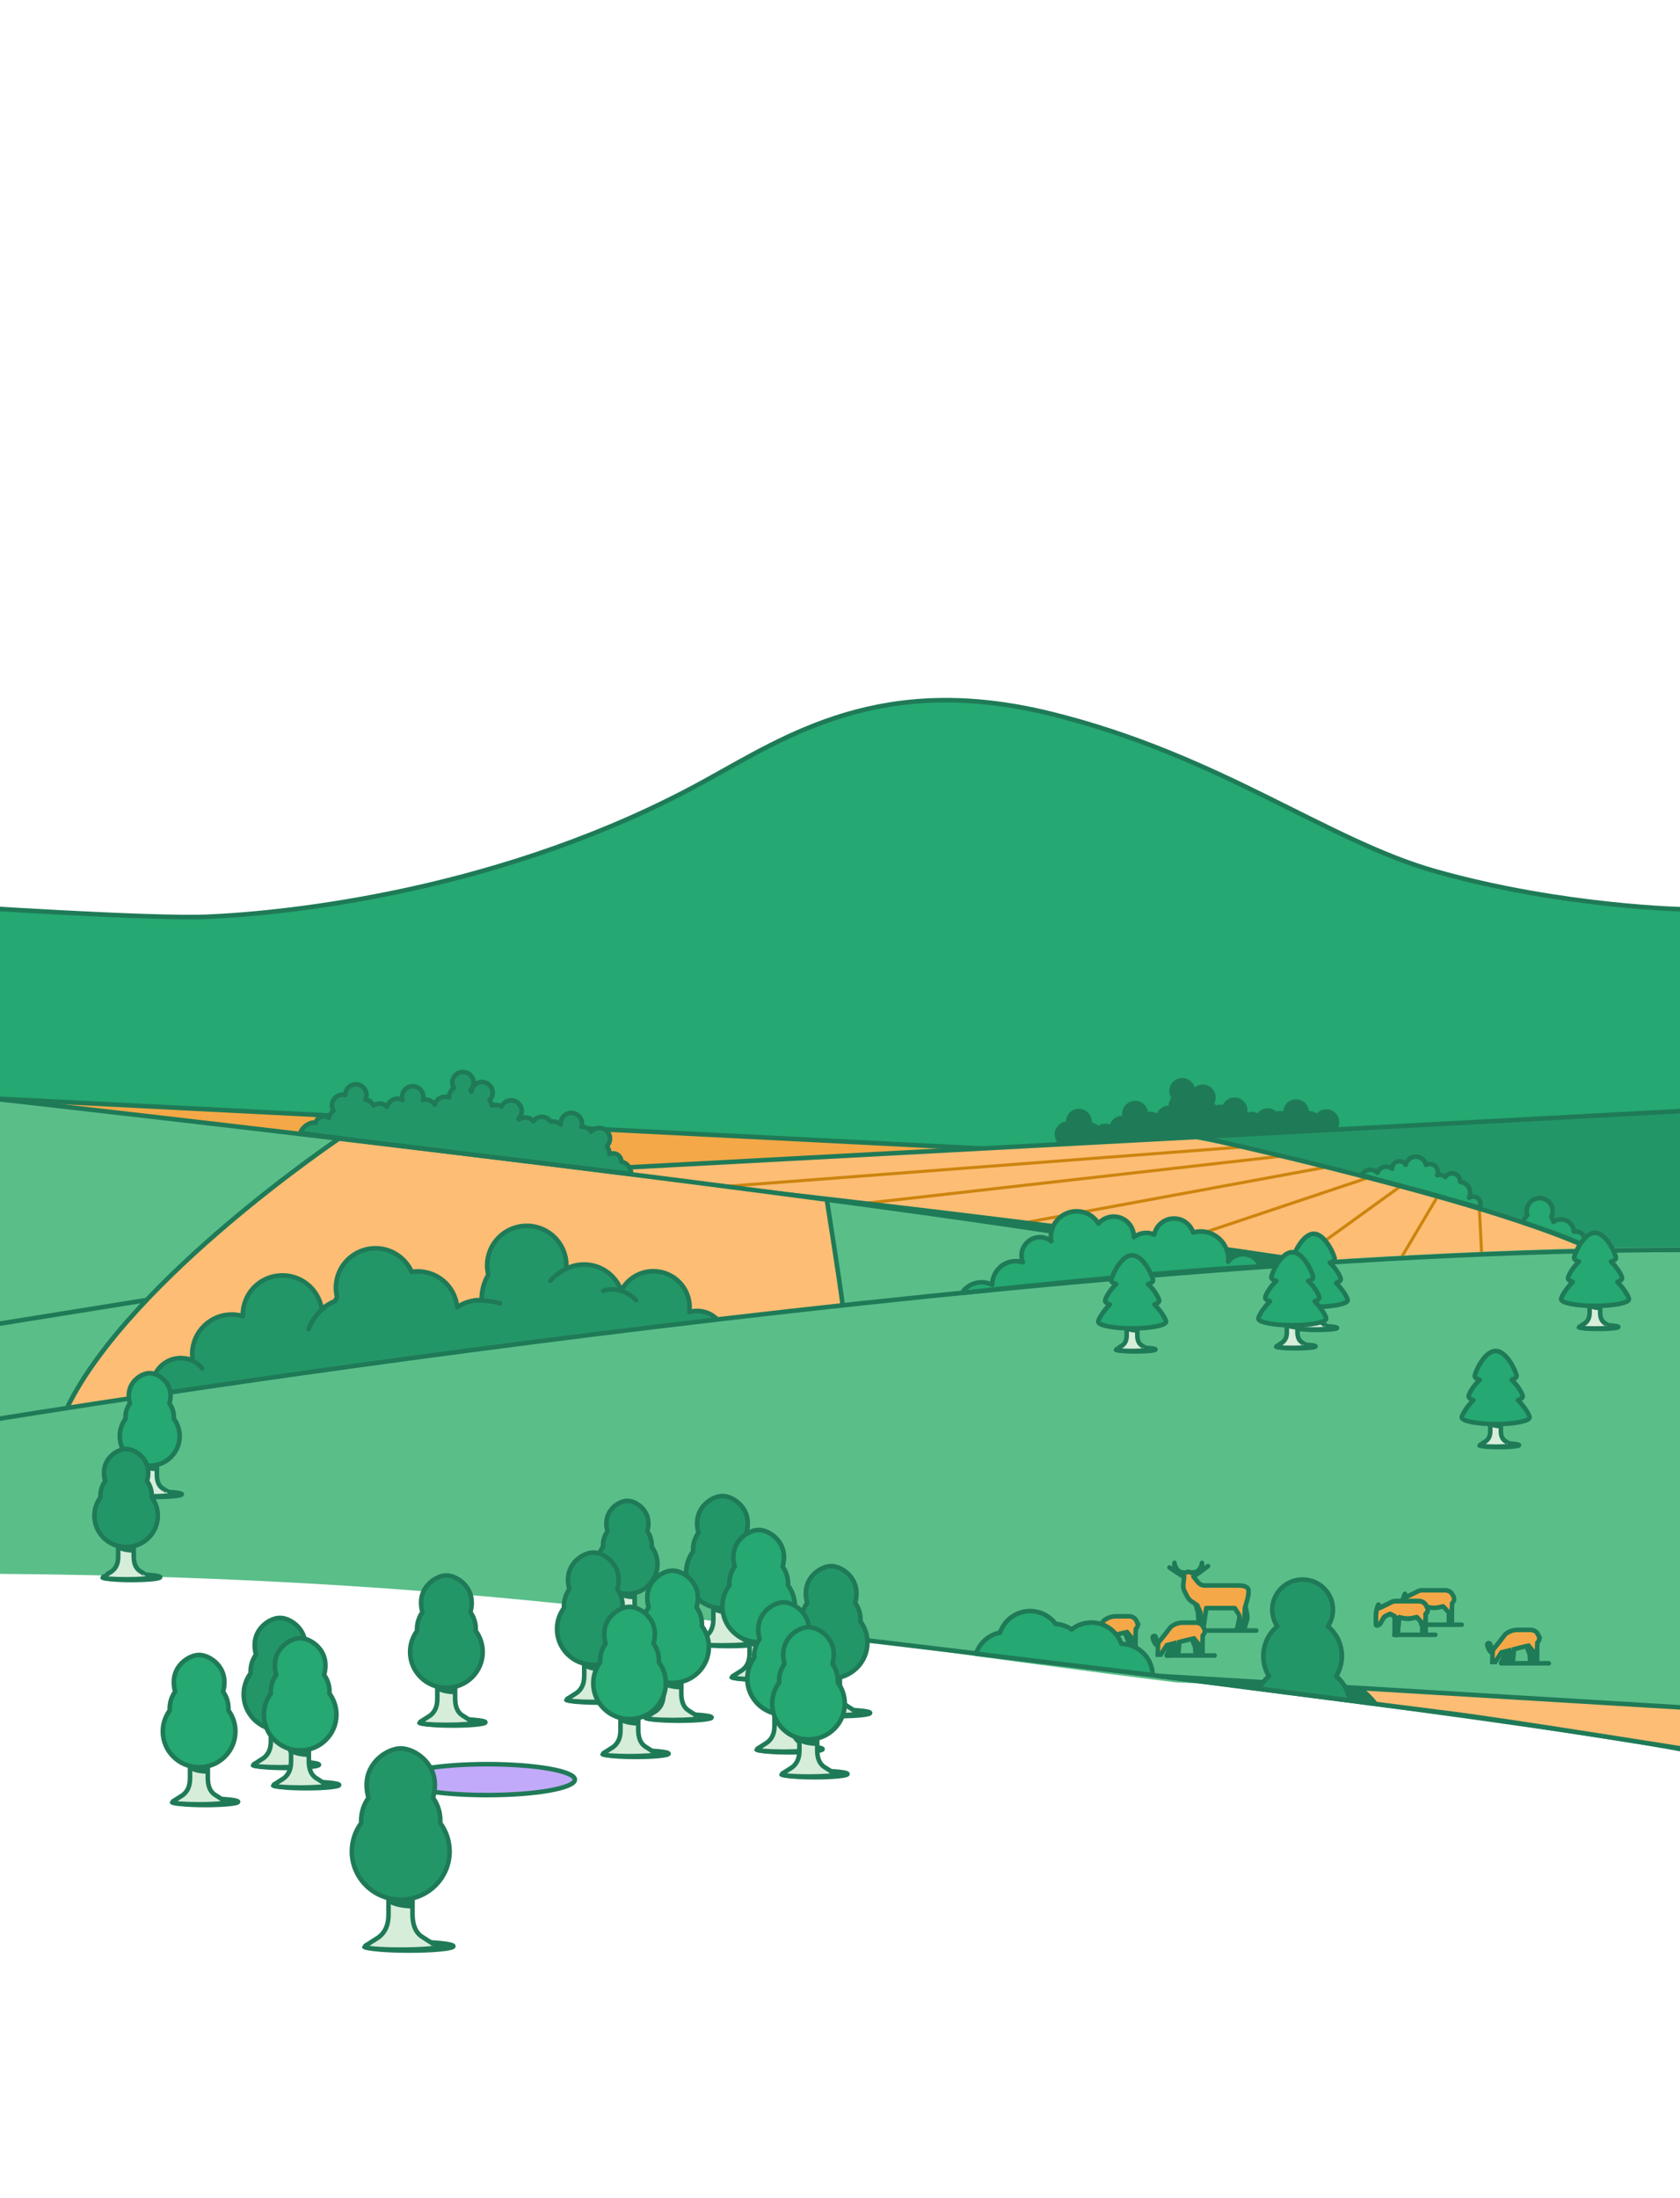 <svg width="552" height="722" viewBox="0 0 552 722" fill="none" xmlns="http://www.w3.org/2000/svg">
	<g clip-path="url(#clip0_4051_46710)">
		<path d="M473.565 533.2H474.606L475.388 530.85C475.428 530.72 475.418 530.59 475.358 530.47L474.156 526.39L472.322 526.74L474.386 530.74L473.565 533.21V533.2Z" fill="#25A871" stroke="#1F7A57" stroke-width="1.5" stroke-miterlimit="10" />
		<path d="M5.871 360.33C12.092 362.02 353.791 378.97 353.791 378.97L121.841 390.83L5.871 360.33Z" fill="#F5A847" />
		<path d="M-0.641 360.71C-0.641 360.71 205.001 385.46 438.364 414.55L219.237 435.26L-1.773 467.25L-0.641 360.71Z" fill="#5ABE89" />
		<path d="M-13.885 297.717C-13.885 297.717 49.216 301.95 68.178 301.142C94.96 300 165.953 292.655 231.446 256.636C258.733 241.632 289.713 220.758 345.276 234.459C400.839 248.159 435.846 276.065 471.6 286.189C513.58 298.071 554.308 298.737 554.308 298.737V389L-3.733 360.761L-13.875 297.727L-13.885 297.717Z" fill="#25A871" stroke="#1F7A57" stroke-width="1.5" stroke-linejoin="round" />
		<path d="M112.084 373.34C112.084 373.34 256.346 391.69 271.333 393.95L276.993 428.68L21.57 463.41C21.57 463.41 44.201 419.08 112.084 373.34Z" fill="#FDBD74" />
		<path d="M204.482 383.22L391.1 373.86C391.1 373.86 482.626 390.82 523.359 410.87L413.32 416.05C413.32 416.05 358.541 405.91 315.162 400.17C275.44 394.91 203.811 384.83 203.811 384.83L204.472 383.23L204.482 383.22Z" fill="#FDBD74" />
		<path d="M391.105 373.86L553.73 364.92L553.64 410.73L523.586 410.8C523.586 410.8 483.633 390.33 391.105 373.86Z" fill="#239667" />
		<path d="M460.892 389.69C465.53 390.91 470.95 392.37 475.348 393.67C479.496 394.83 483.262 395.91 486.078 396.75C486.098 396.72 486.118 396.7 486.128 396.67C486.789 395.5 486.378 394.02 485.206 393.36C484.394 392.9 483.443 392.97 482.701 393.44C483.543 391.71 482.912 389.62 481.219 388.66C480.758 388.4 480.257 388.25 479.756 388.21C479.806 387.24 479.325 386.27 478.414 385.76C477.171 385.06 475.629 385.46 474.867 386.64C474.707 386.49 474.537 386.35 474.336 386.23C473.675 385.86 472.914 385.8 472.242 386.01C472.733 384.79 472.262 383.37 471.09 382.7C470.269 382.24 469.307 382.26 468.526 382.67C468.345 381.73 467.774 380.87 466.873 380.37C465.24 379.45 463.166 380.02 462.234 381.65C462.054 381.97 461.954 382.3 461.884 382.63C461.673 382.29 461.383 381.98 461.012 381.77C459.84 381.11 458.357 381.52 457.696 382.69C457.486 383.07 457.386 383.48 457.396 383.89C456.865 383.48 456.193 383.22 455.462 383.23C454.14 383.24 453.018 384.08 452.567 385.24C451.986 384.62 451.164 384.22 450.253 384.23C449 384.24 447.928 384.99 447.438 386.06C450.603 386.91 455.502 388.23 460.882 389.69H460.892Z" fill="#25A871" stroke="#1F7A57" stroke-width="1.5" stroke-linejoin="round" />
		<path d="M407.766 376.8L237.908 389.76" stroke="#CD840E" stroke-miterlimit="10" />
		<path d="M421.531 379.72L283.17 395.41" stroke="#CD840E" stroke-miterlimit="10" />
		<path d="M435.918 383.36L333.703 402.19" stroke="#CD840E" stroke-miterlimit="10" />
		<path d="M449.862 386.75L380.096 410.09" stroke="#CD840E" stroke-miterlimit="10" />
		<path d="M460.05 389.76L424.596 415.36" stroke="#CD840E" stroke-miterlimit="10" />
		<path d="M472.494 392.78L460.432 413.11" stroke="#CD840E" stroke-miterlimit="10" />
		<path d="M486.078 396.92L486.829 411.98" stroke="#CD840E" stroke-miterlimit="10" />
		<path d="M238.334 441.02C238.404 440.41 238.414 439.78 238.354 439.14C237.883 433.99 233.315 430.19 228.155 430.66C227.574 430.71 227.013 430.83 226.472 430.99C226.583 430.14 226.633 429.27 226.553 428.39C225.951 421.85 220.151 417.03 213.599 417.63C209.422 418.01 205.955 420.5 204.132 423.96C202.178 418.52 196.739 414.87 190.718 415.42C189.125 415.57 187.632 416.01 186.26 416.66C186.189 416.58 186.139 416.48 186.059 416.4C186.099 415.77 186.099 415.13 186.039 414.48C185.388 407.34 179.046 402.07 171.894 402.73C164.731 403.38 159.461 409.71 160.122 416.85C160.182 417.5 160.303 418.13 160.453 418.74C158.98 421.2 158.209 424.07 158.249 427.1C157.668 427.08 157.077 427.08 156.486 427.13C154.151 427.34 152.018 428.17 150.224 429.42C149.553 422.29 143.232 417.05 136.079 417.7C135.808 417.72 135.548 417.77 135.287 417.81C133.093 412.84 127.914 409.58 122.193 410.1C115.031 410.75 109.761 417.08 110.422 424.22C110.482 424.87 110.602 425.5 110.753 426.11C110.502 426.52 110.312 426.97 110.102 427.4C108.449 428.03 106.966 428.98 105.734 430.18C104.772 423.33 98.601 418.38 91.628 419.01C84.656 419.64 79.606 425.51 79.777 432.32C78.264 431.88 76.651 431.7 74.988 431.86C67.825 432.51 62.555 438.84 63.217 445.98C63.247 446.34 63.337 446.68 63.397 447.03C61.934 446.34 60.291 445.99 58.558 446.14C53.399 446.61 49.592 451.17 50.063 456.32C50.123 456.96 50.243 457.58 50.423 458.17L238.314 441.02H238.334Z" fill="#239667" stroke="#1F7A57" stroke-width="1.5" stroke-linejoin="round" />
		<path d="M-0.5 466.19C-0.5 466.19 335.819 409.72 552.502 409.72V562.196C498.286 557.87 445.297 554.856 386.646 552.675C257.596 536.77 168.501 518.255 -0.5 516.995C-0.5 516.995 -0.5 465.06 -0.5 466.19Z" fill="#5ABE89" />
		<path d="M-1.723 466.28C-1.723 466.28 336.21 410.56 553.443 410.56" stroke="#1F7A57" stroke-width="1.5" stroke-linejoin="round" />
		<path d="M50.872 491.72C55.774 491.72 59.748 491.33 59.748 490.85C59.748 490.369 55.774 489.98 50.872 489.98C45.97 489.98 41.996 490.369 41.996 490.85C41.996 491.33 45.97 491.72 50.872 491.72Z" fill="#1F7A57" stroke="#1F7A57" stroke-width="1.5" stroke-linejoin="round" />
		<path d="M53.487 488.96C52.084 488.09 51.544 486.39 51.544 484.38V472.8H46.715V484.44C46.715 486.44 46.144 487.94 44.771 489.02C44.771 489.02 41.836 490.88 41.836 490.93C41.836 491.26 45.132 491.52 49.189 491.52C53.247 491.52 56.543 491.25 56.543 490.93C56.543 490.88 53.507 488.95 53.507 488.95L53.487 488.96Z" fill="#D6EDD9" stroke="#1F7A57" stroke-width="1.5" stroke-linejoin="round" />
		<path d="M57.114 466.06C57.124 465.89 57.134 465.72 57.134 465.54C57.134 463.84 56.583 462.28 55.661 460.99C55.901 460.21 56.042 459.34 56.042 458.38C56.042 453.73 51.804 451.06 49.179 451.06C46.555 451.06 42.317 453.74 42.317 458.38C42.317 459.34 42.447 460.21 42.698 460.99C41.776 462.27 41.225 463.84 41.225 465.54C41.225 465.71 41.225 465.89 41.245 466.06C40.053 467.66 39.352 469.64 39.352 471.78C39.352 477.14 43.76 481.48 49.189 481.48C54.619 481.48 59.027 477.14 59.027 471.78C59.027 469.64 58.326 467.66 57.134 466.06H57.114Z" fill="#25A871" stroke="#1F7A57" stroke-width="1.5" stroke-linejoin="round" />
		<path d="M46.734 481.32V482.11C46.734 482.11 47.376 483.09 51.443 483.28L51.483 481.29C51.483 481.29 48.207 481.55 46.734 481.33V481.32Z" fill="#1F7A57" />
		<path d="M-1.531 360.96C-1.531 360.96 344.035 399.41 411.928 416.35" stroke="#1F7A57" stroke-width="1.5" stroke-linejoin="round" />
		<path d="M194.215 384.12L553.355 364.92" stroke="#1F7A57" stroke-width="1.5" stroke-linejoin="round" />
		<path d="M111.895 373.67C111.895 373.67 43.161 419.69 22.223 462.05" stroke="#1F7A57" stroke-width="1.5" stroke-linejoin="round" />
		<path d="M271.709 394.28C271.709 394.28 276.237 423.08 276.798 428.16" stroke="#1F7A57" stroke-width="1.5" stroke-linejoin="round" />
		<path d="M-0.971 434.94L48.248 427.03" stroke="#1F7A57" stroke-width="1.5" stroke-linejoin="round" />
		<path d="M393.619 373.39C393.619 373.39 490.685 394.5 524.065 410.87" stroke="#1F7A57" stroke-width="1.5" stroke-linejoin="round" />
		<path d="M103.258 368.78C103.408 368.8 103.548 368.84 103.699 368.88C103.999 367.5 105.301 366.55 106.734 366.73C107.235 366.79 107.686 366.99 108.066 367.28C108.267 366.29 108.808 365.44 109.579 364.87C109.198 364.22 109.008 363.46 109.108 362.66C109.359 360.75 111.102 359.39 113.025 359.64C113.166 359.66 113.306 359.7 113.446 359.74C113.446 359.58 113.446 359.41 113.466 359.25C113.717 357.34 115.46 355.98 117.383 356.23C119.297 356.48 120.649 358.22 120.409 360.14C120.359 360.53 120.238 360.89 120.078 361.22C121.27 361.38 122.242 362.12 122.743 363.13C123.424 362.67 124.266 362.43 125.147 362.54C125.959 362.64 126.66 363.03 127.191 363.57C127.612 361.87 129.235 360.7 131.018 360.93C131.479 360.99 131.91 361.14 132.29 361.36C132.14 360.9 132.08 360.4 132.14 359.88C132.39 357.97 134.134 356.61 136.057 356.86C137.981 357.11 139.323 358.85 139.083 360.77C139.053 360.97 139.012 361.17 138.952 361.35C139.393 361.23 139.864 361.18 140.345 361.25C141.427 361.39 142.329 362.02 142.859 362.88C143.3 361.21 144.913 360.08 146.666 360.31C146.977 360.35 147.257 360.44 147.538 360.55C147.538 360.39 147.538 360.24 147.548 360.08C147.688 358.97 148.289 358.03 149.121 357.41C148.74 356.76 148.55 356 148.65 355.2C148.9 353.29 150.644 351.93 152.567 352.18C154.491 352.43 155.833 354.17 155.593 356.09C155.492 356.89 155.112 357.58 154.581 358.11C154.701 358.26 154.811 358.44 154.911 358.61C154.911 358.57 154.911 358.53 154.911 358.49C155.162 356.58 156.905 355.22 158.828 355.47C160.752 355.72 162.094 357.46 161.854 359.38C161.754 360.18 161.373 360.87 160.842 361.4C161.253 361.91 161.523 362.53 161.644 363.19C162.164 362.99 162.725 362.91 163.317 362.98C163.847 363.05 164.328 363.24 164.749 363.51C165.36 362.15 166.803 361.27 168.366 361.47C170.279 361.72 171.632 363.46 171.391 365.38C171.291 366.18 170.91 366.88 170.379 367.4C170.459 367.5 170.52 367.61 170.59 367.71C171.281 367.22 172.143 366.97 173.044 367.09C173.946 367.21 174.687 367.65 175.228 368.27C175.959 367.29 177.172 366.72 178.464 366.88C179.546 367.02 180.448 367.65 180.979 368.51C181.379 368.42 181.79 368.38 182.221 368.44C183.032 368.54 183.723 368.92 184.254 369.46C184.224 369.19 184.214 368.91 184.254 368.63C184.505 366.72 186.248 365.36 188.172 365.61C190.095 365.86 191.437 367.6 191.197 369.52C191.167 369.74 191.117 369.96 191.047 370.16C191.287 370.14 191.528 370.15 191.768 370.18C192.84 370.32 193.732 370.94 194.263 371.78C195.004 370.9 196.156 370.4 197.378 370.56C199.292 370.81 200.644 372.55 200.404 374.47C200.304 375.27 199.923 375.96 199.392 376.49C199.973 377.22 200.294 378.15 200.243 379.13C200.704 378.91 201.235 378.81 201.786 378.88C203.209 379.06 204.221 380.29 204.181 381.7C204.231 381.7 204.281 381.7 204.331 381.7C206.074 381.92 207.426 383.92 207.396 385.64C207.396 385.64 118.575 374.79 114.338 374.25C114.228 374.24 98.689 372.18 98.689 372.18C99.09 370.51 101.555 368.55 103.298 368.77L103.258 368.78Z" fill="#239667" stroke="#1F7A57" stroke-width="1.5" stroke-linejoin="round" />
		<path d="M347.577 375.75C372.803 374.23 413.387 371.87 438.823 370.81C438.763 370.75 438.702 370.68 438.642 370.62C439.073 370.01 439.324 369.26 439.283 368.45C439.193 366.52 437.55 365.04 435.617 365.13C434.385 365.19 433.333 365.88 432.762 366.88C432.08 366.14 431.109 365.68 430.027 365.74C429.776 365.75 429.546 365.79 429.315 365.85C429.346 365.64 429.366 365.42 429.356 365.19C429.265 363.26 427.622 361.78 425.689 361.87C423.755 361.96 422.273 363.6 422.363 365.53C422.373 365.82 422.433 366.09 422.513 366.35C421.902 365.91 421.141 365.66 420.329 365.7C419.898 365.72 419.498 365.83 419.117 365.99C418.436 365.23 417.454 364.77 416.352 364.82C415.05 364.88 413.958 365.66 413.407 366.75C412.765 366.23 411.944 365.92 411.052 365.97C410.141 366.01 409.339 366.41 408.738 367.01C408.648 366.92 408.578 366.82 408.478 366.74C408.908 366.13 409.159 365.38 409.119 364.57C409.029 362.64 407.386 361.16 405.452 361.25C403.879 361.33 402.617 362.44 402.246 363.89C401.786 363.7 401.275 363.59 400.744 363.62C400.153 363.65 399.612 363.84 399.141 364.12C398.91 363.49 398.54 362.93 398.039 362.5C398.47 361.89 398.72 361.14 398.68 360.33C398.59 358.4 396.947 356.92 395.013 357.01C393.08 357.1 391.597 358.74 391.687 360.67C391.687 360.71 391.697 360.75 391.707 360.79C391.577 360.64 391.447 360.49 391.297 360.36C391.727 359.75 391.978 359 391.938 358.19C391.848 356.26 390.205 354.78 388.271 354.87C386.338 354.96 384.855 356.6 384.945 358.53C384.985 359.34 385.306 360.06 385.797 360.63C385.085 361.39 384.665 362.42 384.715 363.54C384.715 363.7 384.755 363.85 384.785 364C384.494 363.94 384.194 363.9 383.883 363.91C382.11 363.99 380.727 365.39 380.577 367.11C379.896 366.35 378.914 365.89 377.812 365.94C377.321 365.96 376.87 366.09 376.46 366.28C376.49 366.09 376.49 365.89 376.48 365.68C376.39 363.75 374.747 362.27 372.813 362.36C370.88 362.45 369.397 364.09 369.487 366.02C369.507 366.54 369.667 367.02 369.888 367.45C369.477 367.3 369.026 367.23 368.555 367.25C366.762 367.34 365.36 368.76 365.249 370.51C364.628 370.07 363.877 369.81 363.055 369.85C362.164 369.89 361.382 370.27 360.791 370.85C360.12 369.95 359.038 369.39 357.836 369.44C357.946 369.08 357.996 368.71 357.976 368.31C357.886 366.38 356.243 364.9 354.31 364.99C352.376 365.08 350.893 366.72 350.984 368.65C350.984 368.82 351.024 368.98 351.054 369.14C350.913 369.13 350.773 369.11 350.623 369.12C348.689 369.21 347.207 370.85 347.297 372.78C347.337 373.59 347.658 374.31 348.148 374.88C347.888 375.15 347.688 375.47 347.517 375.81L347.577 375.75Z" fill="#1F7A57" stroke="#1F7A57" stroke-width="1.5" stroke-linejoin="round" />
		<path d="M281.277 538.42C281.277 538.42 490.877 562.98 553.681 574.84" stroke="#1F7A57" stroke-width="1.5" stroke-linejoin="round" />
		<path d="M226.781 387.98C226.781 387.98 369.249 403.6 436.481 414.71L411.496 416.22C411.496 416.22 350.966 403.61 226.781 387.98Z" fill="#1F7A57" />
		<path d="M500.475 401.55C504.803 402.97 514.781 406.34 520.621 409.17C521.062 408.23 521.052 407.11 520.491 406.15C519.79 404.94 518.447 404.36 517.145 404.56C517.105 403.92 516.945 403.28 516.594 402.69C515.412 400.65 512.797 399.95 510.753 401.13C510.633 401.2 510.523 401.29 510.413 401.38C510.253 400.81 510.012 400.28 509.672 399.81C510.323 398.56 510.353 397.02 509.591 395.7C508.409 393.66 505.794 392.96 503.751 394.14C501.978 395.16 501.216 397.26 501.817 399.13C501.156 399.79 500.695 400.62 500.465 401.56L500.475 401.55Z" fill="#25A871" stroke="#1F7A57" stroke-width="1.5" stroke-linejoin="round" />
		<path d="M414.148 416.03C413.427 413.99 411.623 412.4 409.329 412.05C407.035 411.7 404.861 412.7 403.559 414.45C403.98 409.69 400.654 405.35 395.855 404.62C394.542 404.42 393.25 404.53 392.048 404.86C391.287 402.55 389.313 400.73 386.738 400.34C383.232 399.81 379.976 402.12 379.245 405.54C378.734 405.33 378.213 405.15 377.642 405.06C375.758 404.78 373.955 405.32 372.563 406.39C372.613 403.11 370.269 400.21 366.922 399.7C364.588 399.35 362.364 400.25 360.922 401.9C359.659 399.88 357.576 398.37 355.031 397.99C350.393 397.29 346.065 400.47 345.363 405.09C345.223 405.98 345.273 406.85 345.413 407.7C344.622 407.08 343.68 406.63 342.618 406.47C339.302 405.97 336.207 408.24 335.696 411.55C335.536 412.63 335.696 413.67 336.057 414.62C334.444 414.13 332.66 414.13 330.967 414.79C327.892 415.99 326.018 418.93 326.018 422.04C324.115 421.1 321.851 420.91 319.717 421.74C318.154 422.35 316.922 423.41 316.07 424.71C338.01 422.35 386.418 417.35 414.178 416.02L414.148 416.03Z" fill="#25A871" stroke="#1F7A57" stroke-width="1.5" stroke-linejoin="round" />
		<path d="M239.435 540.71C245.378 540.71 250.195 540.235 250.195 539.65C250.195 539.064 245.378 538.59 239.435 538.59C233.493 538.59 228.676 539.064 228.676 539.65C228.676 540.235 233.493 540.71 239.435 540.71Z" fill="#1F7A57" stroke="#1F7A57" stroke-width="1.5" stroke-linejoin="round" />
		<path d="M242.601 537.36C240.898 536.3 240.236 534.24 240.236 531.81V517.77H234.386V531.89C234.386 534.32 233.695 536.13 232.022 537.44C232.022 537.44 228.455 539.7 228.455 539.76C228.455 540.16 232.442 540.48 237.371 540.48C242.3 540.48 246.287 540.16 246.287 539.76C246.287 539.7 242.601 537.36 242.601 537.36Z" fill="#D6EDD9" stroke="#1F7A57" stroke-width="1.5" stroke-linejoin="round" />
		<path d="M246.998 509.61C247.008 509.4 247.018 509.19 247.018 508.98C247.018 506.92 246.357 505.02 245.235 503.47C245.526 502.53 245.686 501.47 245.686 500.3C245.686 494.67 240.547 491.42 237.371 491.42C234.195 491.42 229.056 494.66 229.056 500.3C229.056 501.47 229.216 502.52 229.507 503.47C228.385 505.03 227.723 506.93 227.723 508.98C227.723 509.19 227.723 509.4 227.743 509.61C226.301 511.56 225.449 513.95 225.449 516.55C225.449 523.05 230.789 528.31 237.371 528.31C243.953 528.31 249.292 523.04 249.292 516.55C249.292 513.95 248.441 511.56 246.998 509.61Z" fill="#239667" stroke="#1F7A57" stroke-width="1.5" stroke-linejoin="round" />
		<path d="M234.414 528.1V529.06C234.414 529.06 235.195 530.25 240.124 530.47L240.174 528.05C240.174 528.05 236.197 528.37 234.414 528.1Z" fill="#1F7A57" />
		<path d="M207.856 533.86C212.786 533.86 216.782 533.466 216.782 532.98C216.782 532.494 212.786 532.1 207.856 532.1C202.926 532.1 198.93 532.494 198.93 532.98C198.93 533.466 202.926 533.86 207.856 533.86Z" fill="#1F7A57" stroke="#1F7A57" stroke-width="1.5" stroke-linejoin="round" />
		<path d="M210.481 531.08C209.068 530.2 208.527 528.49 208.527 526.48V514.84H203.678V526.54C203.678 528.55 203.107 530.05 201.725 531.14C201.725 531.14 198.77 533.01 198.77 533.06C198.77 533.39 202.076 533.65 206.153 533.65C210.23 533.65 213.536 533.38 213.536 533.06C213.536 533.01 210.481 531.07 210.481 531.07V531.08Z" fill="#D6EDD9" stroke="#1F7A57" stroke-width="1.5" stroke-linejoin="round" />
		<path d="M214.118 508.08C214.128 507.91 214.138 507.74 214.138 507.56C214.138 505.86 213.587 504.28 212.655 502.99C212.896 502.21 213.036 501.33 213.036 500.37C213.036 495.7 208.778 493.01 206.144 493.01C203.509 493.01 199.251 495.7 199.251 500.37C199.251 501.34 199.381 502.21 199.632 502.99C198.7 504.28 198.149 505.86 198.149 507.56C198.149 507.73 198.149 507.91 198.169 508.08C196.977 509.69 196.266 511.68 196.266 513.83C196.266 519.21 200.694 523.58 206.144 523.58C211.593 523.58 216.021 519.21 216.021 513.83C216.021 511.68 215.31 509.69 214.118 508.08Z" fill="#239667" stroke="#1F7A57" stroke-width="1.5" stroke-linejoin="round" />
		<path d="M203.689 523.41V524.2C203.689 524.2 204.331 525.18 208.428 525.37L208.468 523.37C208.468 523.37 205.172 523.63 203.699 523.41H203.689Z" fill="#1F7A57" />
		<path d="M251.342 551.86C257.284 551.86 262.101 551.385 262.101 550.8C262.101 550.214 257.284 549.74 251.342 549.74C245.399 549.74 240.582 550.214 240.582 550.8C240.582 551.385 245.399 551.86 251.342 551.86Z" fill="#1F7A57" stroke="#1F7A57" stroke-width="1.5" stroke-linejoin="round" />
		<path d="M254.507 548.51C252.804 547.45 252.143 545.39 252.143 542.96V528.92H246.292V543.04C246.292 545.47 245.601 547.28 243.928 548.59C243.928 548.59 240.361 550.85 240.361 550.91C240.361 551.31 244.349 551.63 249.277 551.63C254.206 551.63 258.194 551.31 258.194 550.91C258.194 550.85 254.507 548.51 254.507 548.51Z" fill="#D6EDD9" stroke="#1F7A57" stroke-width="1.5" stroke-linejoin="round" />
		<path d="M258.905 520.75C258.915 520.54 258.925 520.33 258.925 520.12C258.925 518.06 258.263 516.16 257.141 514.61C257.432 513.67 257.592 512.61 257.592 511.44C257.592 505.81 252.453 502.56 249.277 502.56C246.101 502.56 240.962 505.8 240.962 511.44C240.962 512.61 241.122 513.66 241.413 514.61C240.291 516.17 239.63 518.07 239.63 520.12C239.63 520.33 239.63 520.54 239.65 520.75C238.207 522.7 237.355 525.09 237.355 527.69C237.355 534.19 242.695 539.45 249.277 539.45C255.859 539.45 261.199 534.18 261.199 527.69C261.199 525.09 260.347 522.7 258.905 520.75Z" fill="#25A871" stroke="#1F7A57" stroke-width="1.5" stroke-linejoin="round" />
		<path d="M246.312 539.25V540.21C246.312 540.21 247.094 541.4 252.023 541.62L252.073 539.2C252.073 539.2 248.096 539.52 246.312 539.25Z" fill="#1F7A57" />
		<path d="M275.154 563.74C281.096 563.74 285.913 563.265 285.913 562.68C285.913 562.094 281.096 561.62 275.154 561.62C269.212 561.62 264.395 562.094 264.395 562.68C264.395 563.265 269.212 563.74 275.154 563.74Z" fill="#1F7A57" stroke="#1F7A57" stroke-width="1.5" stroke-linejoin="round" />
		<path d="M278.321 560.39C276.618 559.33 275.957 557.27 275.957 554.84V540.8H270.107V554.92C270.107 557.35 269.415 559.16 267.742 560.47C267.742 560.47 264.176 562.73 264.176 562.79C264.176 563.19 268.163 563.51 273.092 563.51C278.021 563.51 282.008 563.19 282.008 562.79C282.008 562.73 278.321 560.39 278.321 560.39Z" fill="#D6EDD9" stroke="#1F7A57" stroke-width="1.5" stroke-linejoin="round" />
		<path d="M282.719 532.64C282.729 532.43 282.739 532.22 282.739 532.01C282.739 529.95 282.078 528.05 280.956 526.5C281.246 525.56 281.407 524.5 281.407 523.33C281.407 517.7 276.267 514.45 273.092 514.45C269.916 514.45 264.776 517.69 264.776 523.33C264.776 524.5 264.937 525.55 265.227 526.5C264.105 528.06 263.444 529.96 263.444 532.01C263.444 532.22 263.444 532.43 263.464 532.64C262.021 534.59 261.17 536.98 261.17 539.58C261.17 546.08 266.51 551.34 273.092 551.34C279.673 551.34 285.013 546.07 285.013 539.58C285.013 536.98 284.162 534.59 282.719 532.64Z" fill="#239667" stroke="#1F7A57" stroke-width="1.5" stroke-linejoin="round" />
		<path d="M270.137 551.13V552.09C270.137 552.09 270.918 553.28 275.847 553.5L275.897 551.08C275.897 551.08 271.92 551.4 270.137 551.13Z" fill="#1F7A57" />
		<path d="M223.066 565.23C229.008 565.23 233.826 564.755 233.826 564.17C233.826 563.584 229.008 563.11 223.066 563.11C217.124 563.11 212.307 563.584 212.307 564.17C212.307 564.755 217.124 565.23 223.066 565.23Z" fill="#1F7A57" stroke="#1F7A57" stroke-width="1.5" stroke-linejoin="round" />
		<path d="M226.232 561.88C224.528 560.82 223.867 558.76 223.867 556.33V542.29H218.017V556.41C218.017 558.84 217.325 560.65 215.652 561.96C215.652 561.96 212.086 564.22 212.086 564.28C212.086 564.68 216.073 565 221.002 565C225.931 565 229.918 564.68 229.918 564.28C229.918 564.22 226.232 561.88 226.232 561.88Z" fill="#D6EDD9" stroke="#1F7A57" stroke-width="1.5" stroke-linejoin="round" />
		<path d="M230.619 534.12C230.629 533.91 230.639 533.7 230.639 533.49C230.639 531.43 229.978 529.53 228.856 527.98C229.147 527.04 229.307 525.98 229.307 524.81C229.307 519.18 224.168 515.93 220.992 515.93C217.816 515.93 212.677 519.17 212.677 524.81C212.677 525.98 212.837 527.03 213.128 527.98C212.006 529.54 211.344 531.44 211.344 533.49C211.344 533.7 211.344 533.91 211.364 534.12C209.922 536.07 209.07 538.46 209.07 541.06C209.07 547.56 214.41 552.82 220.992 552.82C227.574 552.82 232.914 547.55 232.914 541.06C232.914 538.46 232.062 536.07 230.619 534.12Z" fill="#25A871" stroke="#1F7A57" stroke-width="1.5" stroke-linejoin="round" />
		<path d="M218.035 552.62V553.58C218.035 553.58 218.817 554.77 223.745 554.99L223.796 552.57C223.796 552.57 219.818 552.89 218.035 552.62Z" fill="#1F7A57" />
		<path d="M197.009 559.29C202.952 559.29 207.769 558.815 207.769 558.23C207.769 557.644 202.952 557.17 197.009 557.17C191.067 557.17 186.25 557.644 186.25 558.23C186.25 558.815 191.067 559.29 197.009 559.29Z" fill="#1F7A57" stroke="#1F7A57" stroke-width="1.5" stroke-linejoin="round" />
		<path d="M200.175 555.94C198.472 554.88 197.811 552.82 197.811 550.39V536.35H191.96V550.47C191.96 552.9 191.269 554.71 189.596 556.02C189.596 556.02 186.029 558.28 186.029 558.34C186.029 558.74 190.017 559.06 194.945 559.06C199.874 559.06 203.862 558.74 203.862 558.34C203.862 558.28 200.175 555.94 200.175 555.94Z" fill="#D6EDD9" stroke="#1F7A57" stroke-width="1.5" stroke-linejoin="round" />
		<path d="M204.572 528.18C204.582 527.97 204.593 527.76 204.593 527.55C204.593 525.49 203.931 523.59 202.809 522.04C203.1 521.1 203.26 520.04 203.26 518.87C203.26 513.24 198.121 509.99 194.945 509.99C191.769 509.99 186.63 513.23 186.63 518.87C186.63 520.04 186.79 521.09 187.081 522.04C185.959 523.6 185.298 525.5 185.298 527.55C185.298 527.76 185.298 527.97 185.318 528.18C183.875 530.13 183.023 532.52 183.023 535.12C183.023 541.62 188.363 546.88 194.945 546.88C201.527 546.88 206.867 541.61 206.867 535.12C206.867 532.52 206.015 530.13 204.572 528.18Z" fill="#239667" stroke="#1F7A57" stroke-width="1.5" stroke-linejoin="round" />
		<path d="M191.988 546.68V547.64C191.988 547.64 192.77 548.83 197.699 549.05L197.749 546.63C197.749 546.63 193.772 546.95 191.988 546.68Z" fill="#1F7A57" />
		<path d="M94.052 580.75C99.995 580.75 104.812 580.275 104.812 579.69C104.812 579.104 99.995 578.63 94.052 578.63C88.11 578.63 83.293 579.104 83.293 579.69C83.293 580.275 88.11 580.75 94.052 580.75Z" fill="#1F7A57" stroke="#1F7A57" stroke-width="1.5" stroke-linejoin="round" />
		<path d="M97.218 577.4C95.515 576.34 94.854 574.28 94.854 571.85V557.81H89.003V571.93C89.003 574.36 88.312 576.17 86.639 577.48C86.639 577.48 83.072 579.74 83.072 579.8C83.072 580.2 87.059 580.52 91.988 580.52C96.917 580.52 100.905 580.2 100.905 579.8C100.905 579.74 97.218 577.4 97.218 577.4Z" fill="#D6EDD9" stroke="#1F7A57" stroke-width="1.5" stroke-linejoin="round" />
		<path d="M101.615 549.64C101.625 549.43 101.635 549.22 101.635 549.01C101.635 546.95 100.974 545.05 99.852 543.5C100.143 542.56 100.303 541.5 100.303 540.33C100.303 534.7 95.164 531.45 91.988 531.45C88.812 531.45 83.673 534.69 83.673 540.33C83.673 541.5 83.833 542.55 84.124 543.5C83.002 545.06 82.341 546.96 82.341 549.01C82.341 549.22 82.341 549.43 82.361 549.64C80.918 551.59 80.066 553.98 80.066 556.58C80.066 563.08 85.406 568.34 91.988 568.34C98.57 568.34 103.91 563.07 103.91 556.58C103.91 553.98 103.058 551.59 101.615 549.64Z" fill="#239667" stroke="#1F7A57" stroke-width="1.5" stroke-linejoin="round" />
		<path d="M89.023 568.13V569.09C89.023 569.09 89.805 570.28 94.734 570.5L94.784 568.08C94.784 568.08 90.807 568.4 89.023 568.13Z" fill="#1F7A57" />
		<path d="M148.74 566.82C154.682 566.82 159.499 566.345 159.499 565.76C159.499 565.175 154.682 564.7 148.74 564.7C142.798 564.7 137.98 565.175 137.98 565.76C137.98 566.345 142.798 566.82 148.74 566.82Z" fill="#1F7A57" stroke="#1F7A57" stroke-width="1.5" stroke-linejoin="round" />
		<path d="M151.905 563.47C150.202 562.41 149.541 560.35 149.541 557.92V543.88H143.691V558C143.691 560.43 142.999 562.24 141.326 563.55C141.326 563.55 137.76 565.81 137.76 565.87C137.76 566.27 141.747 566.59 146.676 566.59C151.605 566.59 155.592 566.27 155.592 565.87C155.592 565.81 151.905 563.47 151.905 563.47Z" fill="#D6EDD9" stroke="#1F7A57" stroke-width="1.5" stroke-linejoin="round" />
		<path d="M156.303 535.71C156.313 535.5 156.323 535.29 156.323 535.08C156.323 533.02 155.662 531.12 154.54 529.57C154.83 528.63 154.991 527.57 154.991 526.4C154.991 520.77 149.851 517.52 146.676 517.52C143.5 517.52 138.36 520.76 138.36 526.4C138.36 527.57 138.521 528.62 138.811 529.57C137.689 531.13 137.028 533.03 137.028 535.08C137.028 535.29 137.028 535.5 137.048 535.71C135.605 537.66 134.754 540.05 134.754 542.65C134.754 549.15 140.094 554.41 146.676 554.41C153.257 554.41 158.597 549.14 158.597 542.65C158.597 540.05 157.746 537.66 156.303 535.71Z" fill="#239667" stroke="#1F7A57" stroke-width="1.5" stroke-linejoin="round" />
		<path d="M143.711 554.21V555.17C143.711 555.17 144.492 556.36 149.421 556.58L149.471 554.16C149.471 554.16 145.494 554.48 143.711 554.21Z" fill="#1F7A57" />
		<path d="M43.239 519.01C48.429 519.01 52.636 518.594 52.636 518.08C52.636 517.566 48.429 517.15 43.239 517.15C38.049 517.15 33.842 517.566 33.842 518.08C33.842 518.594 38.049 519.01 43.239 519.01Z" fill="#1F7A57" stroke="#1F7A57" stroke-width="1.5" stroke-linejoin="round" />
		<path d="M46.005 516.08C44.522 515.15 43.941 513.36 43.941 511.23V498.97H38.832V511.29C38.832 513.41 38.231 514.99 36.768 516.14C36.768 516.14 33.652 518.11 33.652 518.16C33.652 518.51 37.139 518.79 41.436 518.79C45.734 518.79 49.221 518.51 49.221 518.16C49.221 518.11 46.005 516.07 46.005 516.07V516.08Z" fill="#D6EDD9" stroke="#1F7A57" stroke-width="1.5" stroke-linejoin="round" />
		<path d="M49.841 491.85C49.851 491.67 49.861 491.49 49.861 491.3C49.861 489.51 49.28 487.85 48.299 486.49C48.559 485.67 48.699 484.74 48.699 483.73C48.699 478.81 44.211 475.98 41.436 475.98C38.661 475.98 34.173 478.81 34.173 483.73C34.173 484.75 34.313 485.67 34.574 486.49C33.592 487.85 33.011 489.51 33.011 491.3C33.011 491.48 33.011 491.67 33.031 491.85C31.769 493.55 31.027 495.64 31.027 497.91C31.027 503.58 35.686 508.18 41.436 508.18C47.187 508.18 51.845 503.58 51.845 497.91C51.845 495.64 51.104 493.55 49.841 491.85Z" fill="#239667" stroke="#1F7A57" stroke-width="1.5" stroke-linejoin="round" />
		<path d="M38.863 508V508.84C38.863 508.84 39.544 509.88 43.852 510.07L43.892 507.96C43.892 507.96 40.426 508.24 38.863 508Z" fill="#1F7A57" />
		<path d="M208.92 577.12C214.862 577.12 219.679 576.645 219.679 576.06C219.679 575.474 214.862 575 208.92 575C202.977 575 198.16 575.474 198.16 576.06C198.16 576.645 202.977 577.12 208.92 577.12Z" fill="#1F7A57" stroke="#1F7A57" stroke-width="1.5" stroke-linejoin="round" />
		<path d="M212.085 573.77C210.382 572.71 209.721 570.65 209.721 568.22V554.18H203.87V568.3C203.87 570.73 203.179 572.54 201.506 573.85C201.506 573.85 197.939 576.11 197.939 576.17C197.939 576.57 201.927 576.89 206.856 576.89C211.785 576.89 215.772 576.57 215.772 576.17C215.772 576.11 212.085 573.77 212.085 573.77Z" fill="#D6EDD9" stroke="#1F7A57" stroke-width="1.5" stroke-linejoin="round" />
		<path d="M216.483 546.01C216.493 545.8 216.503 545.59 216.503 545.38C216.503 543.32 215.841 541.42 214.719 539.87C215.01 538.93 215.17 537.87 215.17 536.7C215.17 531.07 210.031 527.82 206.855 527.82C203.679 527.82 198.54 531.06 198.54 536.7C198.54 537.87 198.7 538.92 198.991 539.87C197.869 541.43 197.208 543.33 197.208 545.38C197.208 545.59 197.208 545.8 197.228 546.01C195.785 547.96 194.934 550.35 194.934 552.95C194.934 559.45 200.273 564.71 206.855 564.71C213.437 564.71 218.777 559.44 218.777 552.95C218.777 550.35 217.925 547.96 216.483 546.01Z" fill="#25A871" stroke="#1F7A57" stroke-width="1.5" stroke-linejoin="round" />
		<path d="M203.898 564.51V565.47C203.898 565.47 204.68 566.66 209.609 566.88L209.659 564.46C209.659 564.46 205.682 564.78 203.898 564.51Z" fill="#1F7A57" />
		<path d="M67.482 592.93C73.424 592.93 78.242 592.455 78.242 591.87C78.242 591.284 73.424 590.81 67.482 590.81C61.54 590.81 56.723 591.284 56.723 591.87C56.723 592.455 61.54 592.93 67.482 592.93Z" fill="#1F7A57" stroke="#1F7A57" stroke-width="1.5" stroke-linejoin="round" />
		<path d="M70.65 589.58C68.946 588.52 68.285 586.46 68.285 584.03V569.99H62.435V584.11C62.435 586.54 61.743 588.35 60.07 589.66C60.07 589.66 56.504 591.92 56.504 591.98C56.504 592.38 60.491 592.7 65.42 592.7C70.349 592.7 74.336 592.38 74.336 591.98C74.336 591.92 70.65 589.58 70.65 589.58Z" fill="#D6EDD9" stroke="#1F7A57" stroke-width="1.5" stroke-linejoin="round" />
		<path d="M75.047 561.82C75.057 561.61 75.067 561.4 75.067 561.19C75.067 559.13 74.406 557.23 73.284 555.68C73.574 554.74 73.735 553.68 73.735 552.51C73.735 546.88 68.595 543.63 65.42 543.63C62.244 543.63 57.105 546.87 57.105 552.51C57.105 553.68 57.265 554.73 57.555 555.68C56.433 557.24 55.772 559.14 55.772 561.19C55.772 561.4 55.772 561.61 55.792 561.82C54.35 563.77 53.498 566.16 53.498 568.76C53.498 575.26 58.838 580.52 65.42 580.52C72.002 580.52 77.341 575.25 77.341 568.76C77.341 566.16 76.49 563.77 75.047 561.82Z" fill="#25A871" stroke="#1F7A57" stroke-width="1.5" stroke-linejoin="round" />
		<path d="M62.465 580.32V581.28C62.465 581.28 63.246 582.47 68.175 582.69L68.225 580.27C68.225 580.27 64.248 580.59 62.465 580.32Z" fill="#1F7A57" />
		<path d="M100.681 587.41C106.624 587.41 111.441 586.935 111.441 586.35C111.441 585.764 106.624 585.29 100.681 585.29C94.739 585.29 89.922 585.764 89.922 586.35C89.922 586.935 94.739 587.41 100.681 587.41Z" fill="#1F7A57" stroke="#1F7A57" stroke-width="1.5" stroke-linejoin="round" />
		<path d="M103.849 584.06C102.146 583 101.484 580.94 101.484 578.51V564.47H95.634V578.59C95.634 581.02 94.943 582.83 93.27 584.14C93.27 584.14 89.703 586.4 89.703 586.46C89.703 586.86 93.69 587.18 98.619 587.18C103.548 587.18 107.535 586.86 107.535 586.46C107.535 586.4 103.849 584.06 103.849 584.06Z" fill="#D6EDD9" stroke="#1F7A57" stroke-width="1.5" stroke-linejoin="round" />
		<path d="M108.246 556.3C108.256 556.09 108.266 555.88 108.266 555.67C108.266 553.61 107.605 551.71 106.483 550.16C106.774 549.22 106.934 548.16 106.934 546.99C106.934 541.36 101.795 538.11 98.619 538.11C95.443 538.11 90.304 541.35 90.304 546.99C90.304 548.16 90.464 549.21 90.755 550.16C89.633 551.72 88.971 553.62 88.971 555.67C88.971 555.88 88.971 556.09 88.991 556.3C87.549 558.25 86.697 560.64 86.697 563.24C86.697 569.74 92.037 575 98.619 575C105.201 575 110.54 569.73 110.54 563.24C110.54 560.64 109.689 558.25 108.246 556.3Z" fill="#25A871" stroke="#1F7A57" stroke-width="1.5" stroke-linejoin="round" />
		<path d="M95.664 574.8V575.76C95.664 575.76 96.445 576.95 101.374 577.17L101.424 574.75C101.424 574.75 97.447 575.07 95.664 574.8Z" fill="#1F7A57" />
		<path d="M259.529 575.63C265.471 575.63 270.288 575.155 270.288 574.57C270.288 573.984 265.471 573.51 259.529 573.51C253.587 573.51 248.77 573.984 248.77 574.57C248.77 575.155 253.587 575.63 259.529 575.63Z" fill="#1F7A57" stroke="#1F7A57" stroke-width="1.5" stroke-linejoin="round" />
		<path d="M262.694 572.28C260.991 571.22 260.33 569.16 260.33 566.73V552.69H254.48V566.81C254.48 569.24 253.788 571.05 252.115 572.36C252.115 572.36 248.549 574.62 248.549 574.68C248.549 575.08 252.536 575.4 257.465 575.4C262.394 575.4 266.381 575.08 266.381 574.68C266.381 574.62 262.694 572.28 262.694 572.28Z" fill="#D6EDD9" stroke="#1F7A57" stroke-width="1.5" stroke-linejoin="round" />
		<path d="M267.092 544.52C267.102 544.31 267.112 544.1 267.112 543.89C267.112 541.83 266.451 539.93 265.329 538.38C265.619 537.44 265.78 536.38 265.78 535.21C265.78 529.58 260.64 526.33 257.465 526.33C254.289 526.33 249.149 529.57 249.149 535.21C249.149 536.38 249.31 537.43 249.6 538.38C248.478 539.94 247.817 541.84 247.817 543.89C247.817 544.1 247.817 544.31 247.837 544.52C246.395 546.47 245.543 548.86 245.543 551.46C245.543 557.96 250.883 563.22 257.465 563.22C264.046 563.22 269.386 557.95 269.386 551.46C269.386 548.86 268.535 546.47 267.092 544.52Z" fill="#25A871" stroke="#1F7A57" stroke-width="1.5" stroke-linejoin="round" />
		<path d="M254.5 563.02V563.98C254.5 563.98 255.281 565.17 260.21 565.39L260.26 562.97C260.26 562.97 256.283 563.29 254.5 563.02Z" fill="#1F7A57" />
		<path d="M267.713 583.8C273.655 583.8 278.472 583.325 278.472 582.74C278.472 582.155 273.655 581.68 267.713 581.68C261.77 581.68 256.953 582.155 256.953 582.74C256.953 583.325 261.77 583.8 267.713 583.8Z" fill="#1F7A57" stroke="#1F7A57" stroke-width="1.5" stroke-linejoin="round" />
		<path d="M270.878 580.45C269.175 579.39 268.514 577.33 268.514 574.9V560.86H262.663V574.98C262.663 577.41 261.972 579.22 260.299 580.53C260.299 580.53 256.732 582.79 256.732 582.85C256.732 583.25 260.72 583.57 265.649 583.57C270.578 583.57 274.565 583.25 274.565 582.85C274.565 582.79 270.878 580.45 270.878 580.45Z" fill="#D6EDD9" stroke="#1F7A57" stroke-width="1.5" stroke-linejoin="round" />
		<path d="M275.276 552.69C275.286 552.48 275.296 552.27 275.296 552.06C275.296 550 274.634 548.1 273.512 546.55C273.803 545.61 273.963 544.55 273.963 543.38C273.963 537.75 268.824 534.5 265.648 534.5C262.472 534.5 257.333 537.74 257.333 543.38C257.333 544.55 257.493 545.6 257.784 546.55C256.662 548.11 256.001 550.01 256.001 552.06C256.001 552.27 256.001 552.48 256.021 552.69C254.578 554.64 253.727 557.03 253.727 559.63C253.727 566.13 259.066 571.39 265.648 571.39C272.23 571.39 277.57 566.12 277.57 559.63C277.57 557.03 276.718 554.64 275.276 552.69Z" fill="#25A871" stroke="#1F7A57" stroke-width="1.5" stroke-linejoin="round" />
		<path d="M262.691 571.19V572.15C262.691 572.15 263.473 573.34 268.402 573.56L268.452 571.14C268.452 571.14 264.475 571.46 262.691 571.19Z" fill="#1F7A57" />
		<path d="M432.9 436.85C436.452 436.85 439.332 436.568 439.332 436.22C439.332 435.872 436.452 435.59 432.9 435.59C429.348 435.59 426.469 435.872 426.469 436.22C426.469 436.568 429.348 436.85 432.9 436.85Z" fill="#1F7A57" stroke="#1F7A57" stroke-width="1.5" stroke-linejoin="round" />
		<path d="M434.785 434.86C433.774 434.23 433.373 433 433.373 431.54V423.15H429.877V431.58C429.877 433.03 429.466 434.11 428.464 434.9C428.464 434.9 426.33 436.25 426.33 436.29C426.33 436.53 428.714 436.72 431.65 436.72C434.585 436.72 436.969 436.53 436.969 436.29C436.969 436.25 434.765 434.86 434.765 434.86H434.785Z" fill="#D6EDD9" stroke="#1F7A57" stroke-width="1.5" stroke-linejoin="round" />
		<path d="M429.896 429.32V429.89C429.896 429.89 430.357 430.6 433.313 430.73L433.343 429.29C433.343 429.29 430.968 429.48 429.907 429.32H429.896Z" fill="#1F7A57" />
		<path d="M439.003 421.45C439.985 421.1 440.556 420.67 440.556 420.21C440.556 419.48 439.123 416.8 436.919 414.76C437.941 414.43 438.552 414.01 438.552 413.54C438.552 412.5 435.467 405.29 431.67 405.29C427.873 405.29 424.787 412.5 424.787 413.54C424.787 414 425.398 414.43 426.42 414.76C424.216 416.8 422.784 419.48 422.784 420.21C422.784 420.67 423.355 421.1 424.336 421.45C422.002 423.76 420.52 426.45 420.52 427.1C420.52 428.31 425.519 429.3 431.67 429.3C437.821 429.3 442.82 428.32 442.82 427.1C442.82 426.44 441.337 423.76 439.003 421.45Z" fill="#25A871" stroke="#1F7A57" stroke-width="1.5" stroke-linejoin="round" />
		<path d="M425.83 442.9C429.382 442.9 432.262 442.618 432.262 442.27C432.262 441.922 429.382 441.64 425.83 441.64C422.278 441.64 419.398 441.922 419.398 442.27C419.398 442.618 422.278 442.9 425.83 442.9Z" fill="#1F7A57" stroke="#1F7A57" stroke-width="1.5" stroke-linejoin="round" />
		<path d="M427.723 440.9C426.711 440.27 426.31 439.04 426.31 437.58V429.19H422.814V437.62C422.814 439.07 422.403 440.15 421.401 440.94C421.401 440.94 419.268 442.29 419.268 442.33C419.268 442.57 421.652 442.76 424.587 442.76C427.523 442.76 429.907 442.57 429.907 442.33C429.907 442.29 427.703 440.9 427.703 440.9H427.723Z" fill="#D6EDD9" stroke="#1F7A57" stroke-width="1.5" stroke-linejoin="round" />
		<path d="M422.834 435.36V435.93C422.834 435.93 423.295 436.64 426.25 436.77L426.28 435.33C426.28 435.33 423.906 435.52 422.844 435.36H422.834Z" fill="#1F7A57" />
		<path d="M431.941 427.49C432.922 427.14 433.493 426.71 433.493 426.25C433.493 425.52 432.061 422.84 429.857 420.8C430.879 420.47 431.49 420.05 431.49 419.58C431.49 418.54 428.404 411.33 424.607 411.33C420.81 411.33 417.725 418.54 417.725 419.58C417.725 420.04 418.336 420.47 419.358 420.8C417.154 422.84 415.721 425.52 415.721 426.25C415.721 426.71 416.292 427.14 417.274 427.49C414.94 429.8 413.457 432.49 413.457 433.14C413.457 434.35 418.456 435.34 424.607 435.34C430.758 435.34 435.757 434.36 435.757 433.14C435.757 432.48 434.275 429.8 431.941 427.49Z" fill="#25A871" stroke="#1F7A57" stroke-width="1.5" stroke-linejoin="round" />
		<path d="M373.221 443.92C376.773 443.92 379.652 443.638 379.652 443.29C379.652 442.942 376.773 442.66 373.221 442.66C369.669 442.66 366.789 442.942 366.789 443.29C366.789 443.638 369.669 443.92 373.221 443.92Z" fill="#1F7A57" stroke="#1F7A57" stroke-width="1.5" stroke-linejoin="round" />
		<path d="M375.106 441.92C374.094 441.29 373.693 440.06 373.693 438.6V430.21H370.197V438.64C370.197 440.09 369.786 441.17 368.784 441.96C368.784 441.96 366.65 443.31 366.65 443.35C366.65 443.59 369.035 443.78 371.97 443.78C374.905 443.78 377.29 443.59 377.29 443.35C377.29 443.31 375.086 441.92 375.086 441.92H375.106Z" fill="#D6EDD9" stroke="#1F7A57" stroke-width="1.5" stroke-linejoin="round" />
		<path d="M370.217 436.39V436.96C370.217 436.96 370.678 437.67 373.633 437.8L373.663 436.36C373.663 436.36 371.289 436.55 370.227 436.39H370.217Z" fill="#1F7A57" />
		<path d="M379.323 428.51C380.305 428.16 380.876 427.73 380.876 427.27C380.876 426.54 379.444 423.86 377.24 421.82C378.261 421.49 378.873 421.07 378.873 420.6C378.873 419.56 375.787 412.35 371.99 412.35C368.193 412.35 365.108 419.56 365.108 420.6C365.108 421.06 365.719 421.49 366.741 421.82C364.537 423.86 363.104 426.54 363.104 427.27C363.104 427.73 363.675 428.16 364.657 428.51C362.323 430.82 360.84 433.51 360.84 434.16C360.84 435.37 365.839 436.36 371.99 436.36C378.141 436.36 383.14 435.38 383.14 434.16C383.14 433.5 381.658 430.82 379.323 428.51Z" fill="#25A871" stroke="#1F7A57" stroke-width="1.5" stroke-linejoin="round" />
		<path d="M492.67 475.35C496.222 475.35 499.102 475.068 499.102 474.72C499.102 474.372 496.222 474.09 492.67 474.09C489.118 474.09 486.238 474.372 486.238 474.72C486.238 475.068 489.118 475.35 492.67 475.35Z" fill="#1F7A57" stroke="#1F7A57" stroke-width="1.5" stroke-linejoin="round" />
		<path d="M494.563 473.35C493.551 472.72 493.15 471.49 493.15 470.03V461.64H489.654V470.07C489.654 471.52 489.243 472.6 488.241 473.39C488.241 473.39 486.107 474.74 486.107 474.78C486.107 475.02 488.492 475.21 491.427 475.21C494.362 475.21 496.747 475.02 496.747 474.78C496.747 474.74 494.543 473.35 494.543 473.35H494.563Z" fill="#D6EDD9" stroke="#1F7A57" stroke-width="1.5" stroke-linejoin="round" />
		<path d="M489.664 467.82V468.39C489.664 468.39 490.125 469.1 493.08 469.23L493.11 467.79C493.11 467.79 490.736 467.98 489.674 467.82H489.664Z" fill="#1F7A57" />
		<path d="M498.771 459.94C499.752 459.59 500.323 459.16 500.323 458.7C500.323 457.97 498.891 455.29 496.687 453.25C497.709 452.92 498.32 452.5 498.32 452.03C498.32 450.99 495.234 443.78 491.437 443.78C487.64 443.78 484.555 450.99 484.555 452.03C484.555 452.49 485.166 452.92 486.188 453.25C483.984 455.29 482.551 457.97 482.551 458.7C482.551 459.16 483.122 459.59 484.104 459.94C481.77 462.25 480.287 464.94 480.287 465.59C480.287 466.8 485.286 467.79 491.437 467.79C497.588 467.79 502.587 466.81 502.587 465.59C502.587 464.93 501.105 462.25 498.771 459.94Z" fill="#25A871" stroke="#1F7A57" stroke-width="1.5" stroke-linejoin="round" />
		<path d="M525.307 436.53C528.859 436.53 531.738 436.248 531.738 435.9C531.738 435.552 528.859 435.27 525.307 435.27C521.755 435.27 518.875 435.552 518.875 435.9C518.875 436.248 521.755 436.53 525.307 436.53Z" fill="#1F7A57" stroke="#1F7A57" stroke-width="1.5" stroke-linejoin="round" />
		<path d="M527.192 434.54C526.18 433.91 525.779 432.68 525.779 431.22V422.83H522.283V431.26C522.283 432.71 521.872 433.79 520.87 434.58C520.87 434.58 518.736 435.93 518.736 435.97C518.736 436.21 521.121 436.4 524.056 436.4C526.991 436.4 529.376 436.21 529.376 435.97C529.376 435.93 527.172 434.54 527.172 434.54H527.192Z" fill="#D6EDD9" stroke="#1F7A57" stroke-width="1.5" stroke-linejoin="round" />
		<path d="M522.303 429V429.57C522.303 429.57 522.764 430.28 525.719 430.41L525.749 428.97C525.749 428.97 523.375 429.16 522.313 429H522.303Z" fill="#1F7A57" />
		<path d="M531.409 421.12C532.391 420.77 532.962 420.34 532.962 419.88C532.962 419.15 531.529 416.47 529.325 414.43C530.347 414.1 530.958 413.68 530.958 413.21C530.958 412.17 527.873 404.96 524.076 404.96C520.279 404.96 517.194 412.17 517.194 413.21C517.194 413.67 517.805 414.1 518.826 414.43C516.622 416.47 515.19 419.15 515.19 419.88C515.19 420.34 515.761 420.77 516.743 421.12C514.408 423.43 512.926 426.12 512.926 426.77C512.926 427.98 517.925 428.97 524.076 428.97C530.227 428.97 535.226 427.99 535.226 426.77C535.226 426.11 533.744 423.43 531.409 421.12Z" fill="#25A871" stroke="#1F7A57" stroke-width="1.5" stroke-linejoin="round" />
		<path d="M553.959 560.96L380.375 550.51C380.375 550.51 461.843 561.03 477.681 563C493.52 564.97 553.769 574.58 553.769 574.58L553.959 560.96Z" fill="#FDBD74" stroke="#1F7A57" stroke-width="1.5" stroke-linejoin="round" />
		<path d="M371.43 541.63H370.899L370.638 538.86L369.256 535.49H371.43L371.991 538.36L371.43 541.63Z" fill="#F5A847" stroke="#1F7A57" stroke-width="1.5" stroke-linejoin="round" />
		<path d="M365.679 535.98H363.996L361.291 541.75H362.143L365.679 535.98Z" fill="#F5A847" stroke="#1F7A57" stroke-width="1.5" stroke-linejoin="round" />
		<path d="M373.664 532.97L373.373 532.39C372.932 531.5 372.021 530.94 371.019 530.94H366.661C365.218 530.94 363.826 531.43 362.704 532.33C362.704 532.33 361.652 533.61 361.021 534.5L358.867 537.17C358.777 537.28 358.707 537.41 358.646 537.54C358.256 537.23 357.885 536.35 357.735 535.69C357.675 535.41 357.394 535.24 357.114 535.3C356.833 535.36 356.663 535.64 356.723 535.92C356.783 536.17 357.274 538.2 358.476 538.62L358.386 541.47H359.358L361.371 538.35C361.371 538.35 362.534 538.05 363.946 537.68L364.277 541.62H365.098L365.509 537.28C367.012 536.9 368.434 536.54 368.815 536.45L370.308 536.13C370.889 536.76 371.39 537.53 371.951 538.13L372.241 541.62H373.113V537.08L373.183 535.13L373.453 534.8C373.874 534.28 373.954 533.56 373.654 532.97H373.664Z" fill="#F5A847" stroke="#1F7A57" stroke-width="1.5" stroke-miterlimit="10" />
		<path d="M378.733 550.24C378.642 544.6 374.074 540.07 368.454 539.97C367.011 535.87 363.084 532.95 358.486 532.99C356.072 533.01 353.858 533.86 352.094 535.25C350.582 534.2 348.778 533.55 346.835 533.42C344.901 530.85 341.826 529.19 338.36 529.23C333.801 529.27 329.974 532.22 328.572 536.29C324.865 537.02 321.87 539.7 320.688 543.21C334.232 544.86 362.493 548.3 378.733 550.23V550.24Z" fill="#25A871" stroke="#1F7A57" stroke-width="1.5" stroke-linejoin="round" />
		<path d="M415.079 544.01C415.079 546.43 415.771 548.68 416.943 550.61C415.57 551.78 414.478 553.17 413.717 554.7C423.585 555.97 433.513 557.26 443.35 558.55C443.07 555.47 441.487 552.69 439.043 550.6C440.215 548.67 440.906 546.42 440.906 544C440.906 540.07 439.123 536.56 436.318 534.21C437.36 532.65 437.971 530.77 437.971 528.76C437.971 523.29 433.503 518.86 428.003 518.86C422.503 518.86 418.035 523.29 418.035 528.76C418.035 530.78 418.646 532.65 419.688 534.21C416.883 536.56 415.099 540.07 415.099 544L415.079 544.01Z" fill="#239667" stroke="#1F7A57" stroke-width="1.5" stroke-linejoin="round" />
		<path d="M441.756 553.98L447.787 554.36C447.787 554.36 451.183 557.18 452.686 559.44L443.339 558.57L441.746 553.98H441.756Z" fill="#1F7A57" />
		<path d="M394.992 551.72L414.608 552.47L413.716 554.71L394.992 551.72Z" fill="#1F7A57" />
		<path d="M101.383 436.61C101.383 436.61 102.725 432.3 107.133 428.99" stroke="#1F7A57" stroke-width="1.5" stroke-linecap="round" stroke-linejoin="round" />
		<path d="M156.477 427.12C158.24 427.09 162.337 427.44 164.251 428.14" stroke="#1F7A57" stroke-width="1.5" stroke-linecap="round" stroke-linejoin="round" />
		<path d="M180.818 420.75C180.818 420.75 182.732 418.37 186.248 416.64" stroke="#1F7A57" stroke-width="1.5" stroke-linecap="round" stroke-linejoin="round" />
		<path d="M198.17 424.05C198.17 424.05 203.59 421.7 209.01 427.12" stroke="#1F7A57" stroke-width="1.5" stroke-linecap="round" stroke-linejoin="round" />
		<path d="M61.092 446.27C61.092 446.27 63.947 446.54 66.411 449.49" stroke="#1F7A57" stroke-width="1.5" stroke-linecap="round" stroke-linejoin="round" />
		<path d="M477.582 524.46L477.292 523.87C476.841 522.96 475.909 522.39 474.897 522.39H467.183C466.823 522.39 466.462 522.46 466.131 522.6L463.106 524.09L462.004 524.62C461.834 524.03 461.603 523.55 461.603 523.55C460.842 525.01 460.762 526.95 460.762 527.38V530.04C460.762 530.25 460.942 530.41 461.152 530.38C461.613 530.32 462.024 530.06 462.254 529.66L463.276 527.92C463.457 527.62 463.727 527.38 464.048 527.23L465.42 526.61L466.933 527.4V533.46H467.865L468.426 527.71L469.908 528.05C470.82 528.22 471.752 528.2 472.663 528.01L474.186 527.68C474.777 528.32 475.498 529.11 476.069 529.72V533.28H477.051V528.65L477.121 526.66L477.392 526.33C477.823 525.8 477.903 525.07 477.602 524.46H477.582Z" fill="#F5A847" stroke="#1F7A57" stroke-width="1.5" stroke-linejoin="round" />
		<path d="M458.086 537.01H471.58" stroke="#1F7A57" stroke-width="1.5" stroke-linecap="round" stroke-linejoin="round" />
		<path d="M493.238 546.38H508.897" stroke="#1F7A57" stroke-width="1.5" stroke-linecap="round" stroke-linejoin="round" />
		<path d="M383.432 543.82H399.09" stroke="#1F7A57" stroke-width="1.5" stroke-linecap="round" stroke-linejoin="round" />
		<path d="M467.203 533.71H480.277" stroke="#1F7A57" stroke-width="1.5" stroke-linecap="round" stroke-linejoin="round" />
		<path d="M468.906 528.01L468.616 527.42C468.165 526.51 467.233 525.94 466.222 525.94H458.508C458.147 525.94 457.786 526.01 457.456 526.15L454.43 527.64L453.328 528.17C453.158 527.58 452.927 527.1 452.927 527.1C452.166 528.56 452.086 530.5 452.086 530.93V533.59C452.086 533.8 452.266 533.96 452.477 533.93C452.937 533.87 453.348 533.61 453.579 533.21L454.601 531.47C454.781 531.17 455.051 530.93 455.372 530.78L456.744 530.16L458.257 530.95V537.01H459.189L459.75 531.26L461.233 531.6C462.144 531.77 463.076 531.75 463.988 531.56L465.51 531.23C466.101 531.87 466.823 532.66 467.394 533.27V536.83H468.375V532.2L468.446 530.21L468.716 529.88C469.147 529.35 469.227 528.62 468.926 528.01H468.906Z" fill="#F5A847" stroke="#1F7A57" stroke-width="1.5" stroke-linejoin="round" />
		<path d="M468.906 528.01L468.616 527.42C468.165 526.51 467.233 525.94 466.222 525.94H458.508C458.147 525.94 457.786 526.01 457.456 526.15L454.43 527.64L453.328 528.17C453.158 527.58 452.927 527.1 452.927 527.1C452.166 528.56 452.086 530.5 452.086 530.93V533.59C452.086 533.8 452.266 533.96 452.477 533.93C452.937 533.87 453.348 533.61 453.579 533.21L454.601 531.47C454.781 531.17 455.051 530.93 455.372 530.78L456.744 530.16L458.257 530.95V537.01H459.189L459.75 531.26L461.233 531.6C462.144 531.77 463.076 531.75 463.988 531.56L465.51 531.23C466.101 531.87 466.823 532.66 467.394 533.27V536.83H468.375V532.2L468.446 530.21L468.716 529.88C469.147 529.35 469.227 528.62 468.926 528.01H468.906Z" stroke="#1F7A57" stroke-width="1.5" stroke-linejoin="round" />
		<path d="M407.676 535.19H408.798L409.66 532.39C409.86 531.74 409.9 531.06 409.77 530.39L408.808 525.29L408.017 530.43L407.666 535.18L407.676 535.19Z" fill="#F5A847" stroke="#1F7A57" stroke-width="1.5" stroke-linejoin="round" />
		<path d="M395.314 529.75V535.41H393.992L393.641 529.75L392.68 526.44H395.314V529.75Z" fill="#F5A847" stroke="#1F7A57" stroke-width="1.5" stroke-linejoin="round" />
		<path d="M410.181 522.14C409.64 520.76 407.406 520.81 406.604 520.81H395.875C394.983 520.81 394.152 520.41 393.591 519.72L392.168 517.95C392.168 517.95 392.128 517.88 392.108 517.85C392.89 517.55 396.216 514.97 396.917 514.43C396.165 515.01 395.324 515.49 394.432 515.85C394.763 515.25 394.963 514.57 394.963 513.84C394.963 513.69 394.963 513.54 394.943 513.39C394.823 514.53 394.222 515.53 393.35 516.23C392.699 516.42 392.018 516.56 391.317 516.62C391.106 516.46 390.866 516.36 390.605 516.33C390.225 516.3 389.874 516.43 389.614 516.65C388.952 516.61 388.311 516.52 387.69 516.37C386.708 515.67 386.037 514.6 385.907 513.38C385.887 513.53 385.887 513.68 385.887 513.83C385.887 514.63 386.117 515.38 386.518 516.02C385.717 515.73 384.955 515.36 384.254 514.9C385.085 515.44 388.251 517.7 389.083 517.95L388.802 520.49C388.712 521.27 388.862 522.06 389.223 522.75L390.145 524.53C390.445 525.11 390.886 525.6 391.427 525.97L393.39 527.3L394.432 529.73L394.633 535.39H395.334L396.336 528.24H405.703L406.955 530.18C407.216 530.59 407.306 531.08 407.216 531.56L406.374 535.58H407.566L408.889 531.34L409.029 528.23L409.51 526.55C409.65 526.05 410.441 523.69 410.201 522.11L410.181 522.14Z" fill="#F5A847" stroke="#1F7A57" stroke-width="1.5" stroke-linejoin="round" />
		<path d="M393.99 535.61H412.754" stroke="#1F7A57" stroke-width="1.5" stroke-linecap="round" stroke-linejoin="round" />
		<path d="M393.44 543.7H392.909L392.648 540.94L391.266 537.57H393.44L394.001 540.44L393.44 543.7Z" fill="#F5A847" stroke="#1F7A57" stroke-width="1.5" stroke-linejoin="round" />
		<path d="M387.689 538.06H386.006L383.301 543.82H384.152L387.689 538.06Z" fill="#F5A847" stroke="#1F7A57" stroke-width="1.5" stroke-linejoin="round" />
		<path d="M395.673 535.05L395.383 534.47C394.942 533.58 394.03 533.02 393.029 533.02H388.671C387.228 533.02 385.836 533.51 384.714 534.41C384.714 534.41 383.662 535.69 383.031 536.58L380.877 539.25C380.786 539.36 380.716 539.49 380.656 539.62C380.266 539.31 379.895 538.43 379.745 537.77C379.684 537.49 379.404 537.32 379.123 537.38C378.843 537.44 378.673 537.72 378.733 538C378.793 538.25 379.284 540.28 380.486 540.7L380.396 543.55H381.368L383.381 540.43C383.381 540.43 384.543 540.13 385.956 539.76L386.286 543.7H387.108L387.519 539.36C389.021 538.98 390.444 538.62 390.825 538.53L392.317 538.21C392.898 538.84 393.399 539.61 393.96 540.21L394.251 543.7H395.122V539.16L395.193 537.21L395.463 536.88C395.884 536.36 395.964 535.64 395.663 535.05H395.673Z" fill="#F5A847" stroke="#1F7A57" stroke-width="1.5" stroke-miterlimit="10" />
		<path d="M503.379 546.08H502.848L502.588 543.32L501.205 539.95H503.379L503.94 542.82L503.379 546.08Z" fill="#F5A847" stroke="#1F7A57" stroke-width="1.5" stroke-linejoin="round" />
		<path d="M497.63 540.44H495.947L493.242 546.21H494.094L497.63 540.44Z" fill="#F5A847" stroke="#1F7A57" stroke-width="1.5" stroke-linejoin="round" />
		<path d="M505.613 537.43L505.322 536.85C504.882 535.96 503.97 535.4 502.968 535.4H498.61C497.168 535.4 495.775 535.89 494.653 536.79C494.653 536.79 493.601 538.07 492.97 538.96L490.816 541.63C490.726 541.74 490.656 541.87 490.596 542C490.205 541.69 489.834 540.81 489.684 540.15C489.624 539.87 489.343 539.7 489.063 539.76C488.782 539.82 488.612 540.1 488.672 540.38C488.732 540.63 489.223 542.66 490.425 543.08L490.335 545.93H491.307L493.321 542.81C493.321 542.81 494.483 542.51 495.895 542.14L496.226 546.08H497.047L497.458 541.74C498.961 541.36 500.383 541 500.764 540.91L502.257 540.59C502.838 541.22 503.339 541.99 503.9 542.59L504.19 546.08H505.062V541.54L505.132 539.59L505.402 539.26C505.823 538.74 505.903 538.02 505.603 537.43H505.613Z" fill="#F5A847" stroke="#1F7A57" stroke-width="1.5" stroke-miterlimit="10" />
		<path d="M160.032 589.67C175.967 589.67 188.884 587.395 188.884 584.59C188.884 581.784 175.967 579.51 160.032 579.51C144.097 579.51 131.18 581.784 131.18 584.59C131.18 587.395 144.097 589.67 160.032 589.67Z" fill="#C2AAFA" stroke="#1F7A57" stroke-width="1.5" stroke-linejoin="round" />
		<path d="M134.463 640.74C142.475 640.74 148.97 640.1 148.97 639.31C148.97 638.52 142.475 637.88 134.463 637.88C126.452 637.88 119.957 638.52 119.957 639.31C119.957 640.1 126.452 640.74 134.463 640.74Z" fill="#1F7A57" stroke="#1F7A57" stroke-width="1.5" stroke-linejoin="round" />
		<path d="M138.722 636.23C136.428 634.8 135.537 632.03 135.537 628.75V609.84H127.652V628.86C127.652 632.13 126.721 634.57 124.467 636.34C124.467 636.34 119.668 639.38 119.668 639.46C119.668 639.99 125.048 640.43 131.67 640.43C138.292 640.43 143.671 640 143.671 639.46C143.671 639.38 138.712 636.23 138.712 636.23H138.722Z" fill="#D6EDD9" stroke="#1F7A57" stroke-width="1.5" stroke-linejoin="round" />
		<path d="M144.652 598.83C144.672 598.55 144.682 598.27 144.682 597.99C144.682 595.22 143.79 592.66 142.278 590.56C142.678 589.29 142.889 587.87 142.889 586.29C142.889 578.7 135.966 574.33 131.678 574.33C127.391 574.33 120.468 578.7 120.468 586.29C120.468 587.86 120.689 589.28 121.079 590.56C119.567 592.66 118.675 595.22 118.675 597.99C118.675 598.27 118.685 598.55 118.705 598.83C116.761 601.45 115.609 604.68 115.609 608.18C115.609 616.93 122.802 624.03 131.668 624.03C140.535 624.03 147.728 616.93 147.728 608.18C147.728 604.68 146.575 601.45 144.632 598.83H144.652Z" fill="#239667" stroke="#1F7A57" stroke-width="1.5" stroke-linejoin="round" />
		<path d="M127.691 623.75V625.04C127.691 625.04 128.733 626.64 135.385 626.94L135.445 623.68C135.445 623.68 130.086 624.11 127.691 623.74V623.75Z" fill="#1F7A57" />
	</g>
	<defs>
		<clipPath id="clip0_4051_46710">
			<rect width="552" height="722" fill="white" />
		</clipPath>
	</defs>
</svg>
